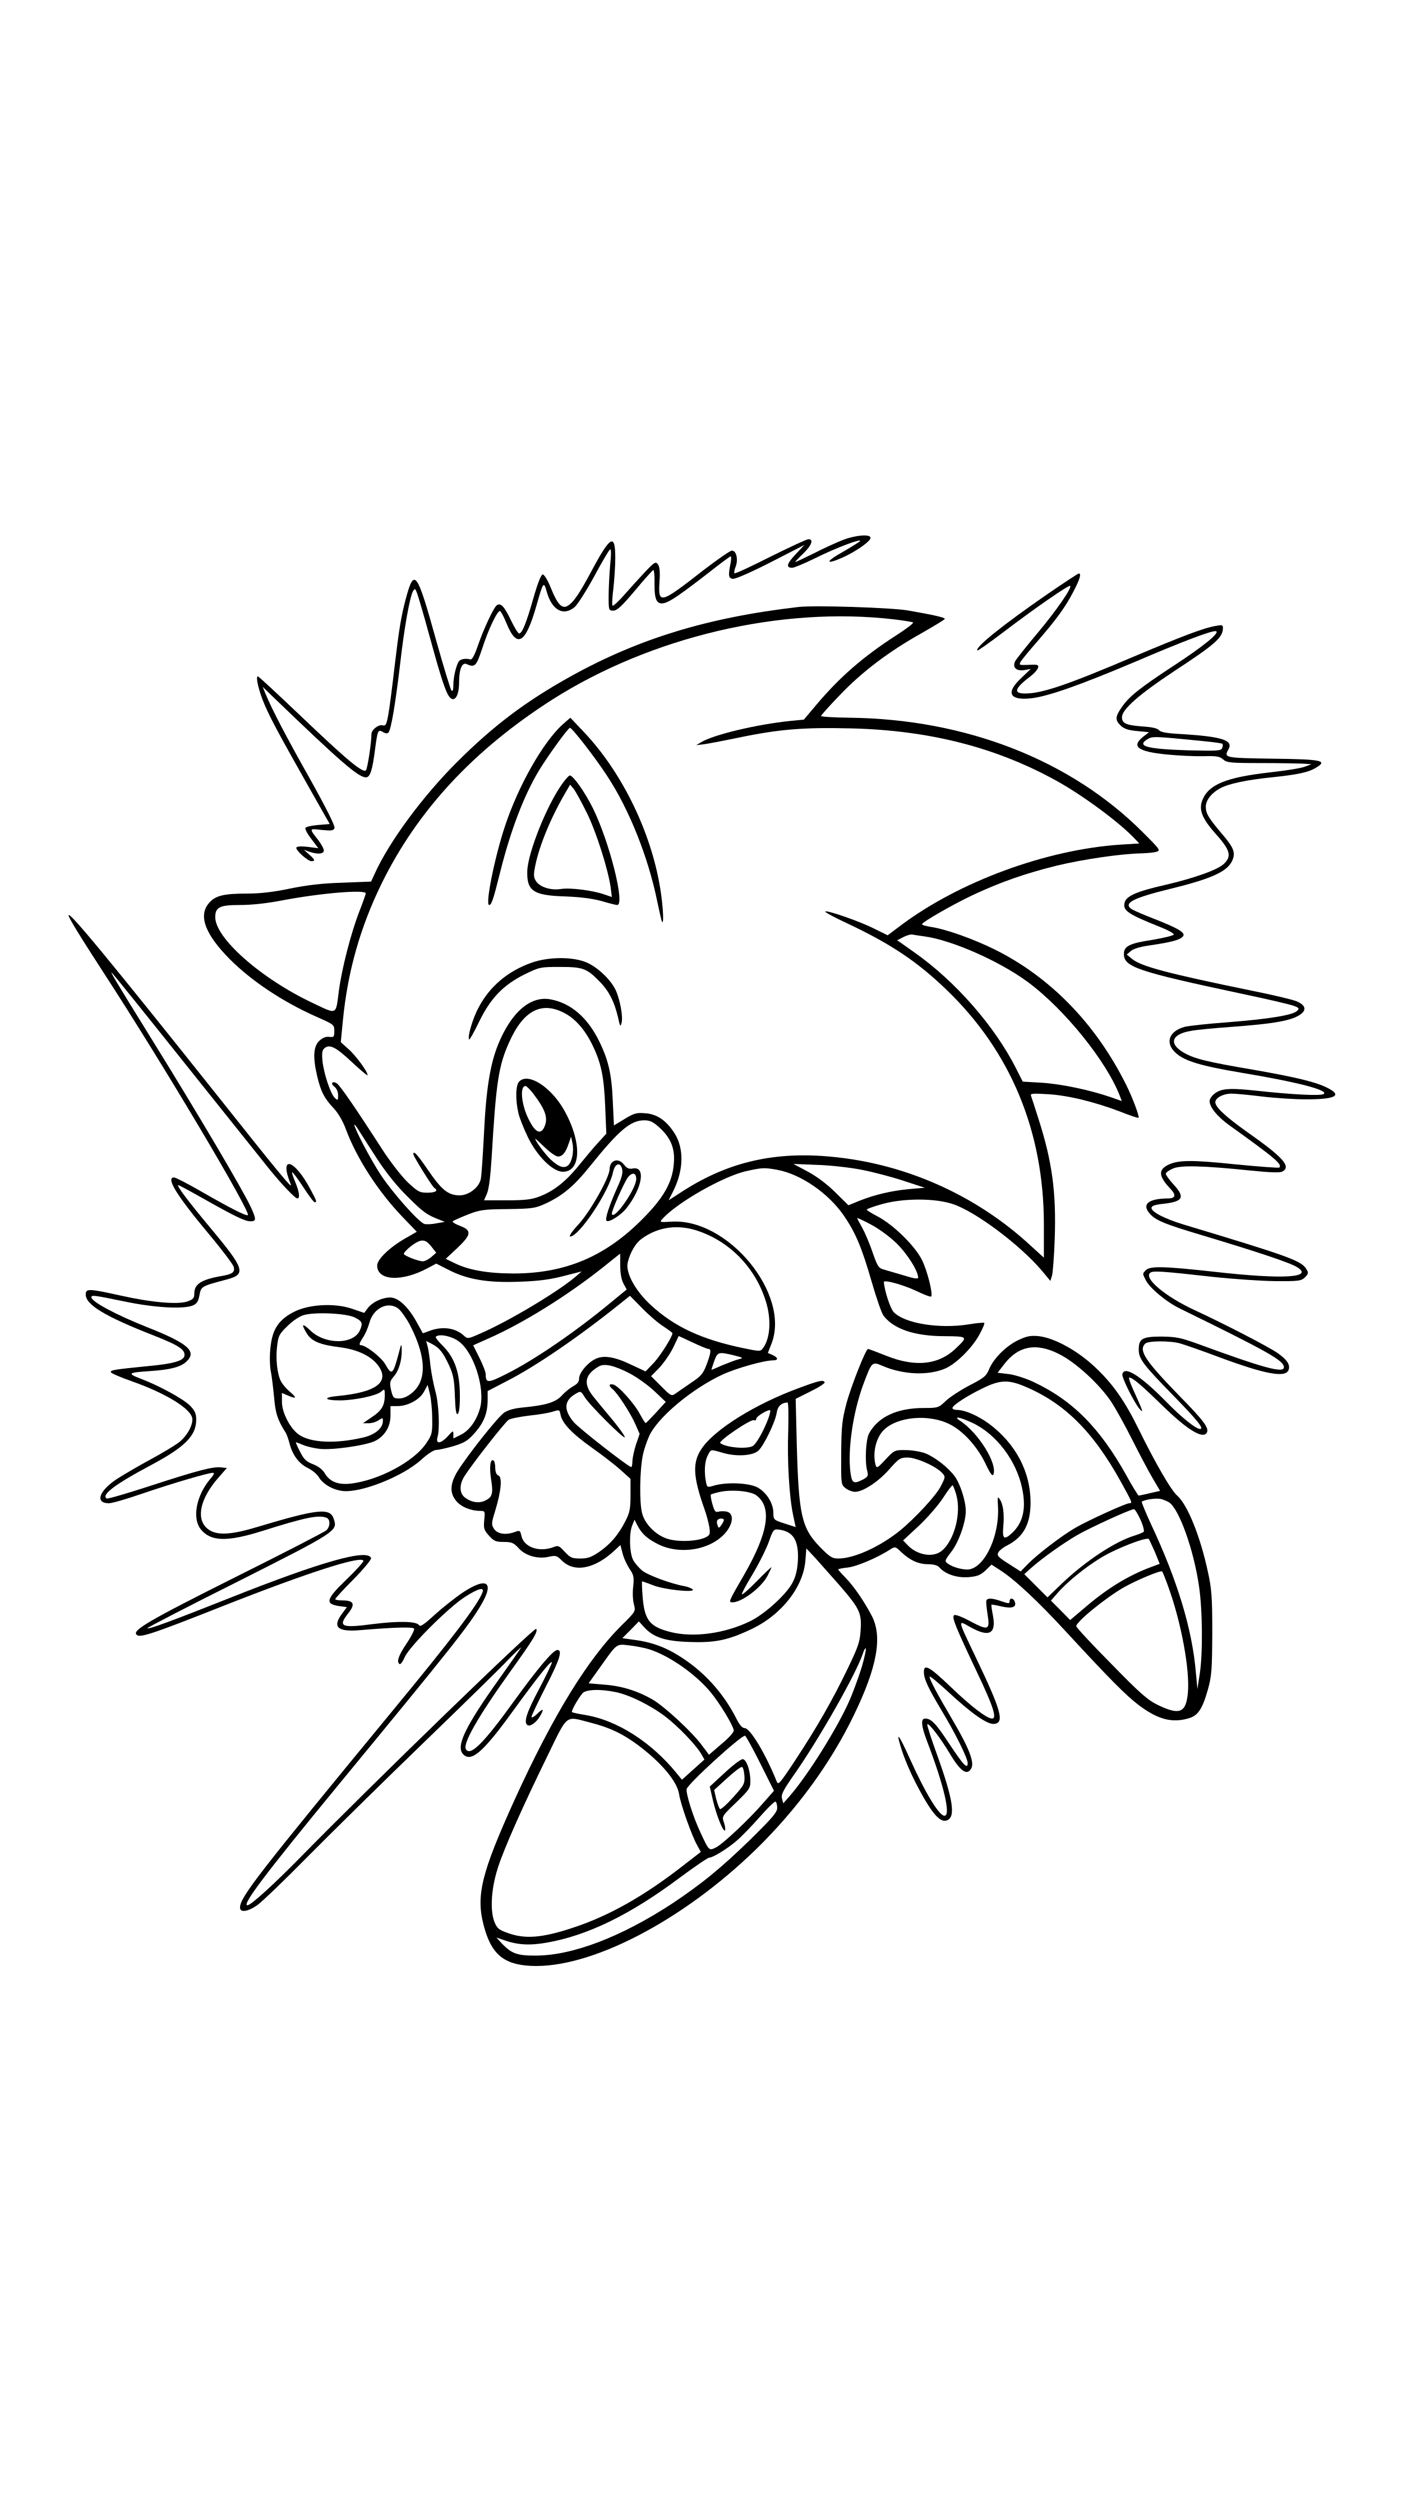 <?xml version="1.0" standalone="no"?>
<!DOCTYPE svg PUBLIC "-//W3C//DTD SVG 20010904//EN"
 "http://www.w3.org/TR/2001/REC-SVG-20010904/DTD/svg10.dtd">
<svg version="1.0" xmlns="http://www.w3.org/2000/svg"
 width="736pt" height="1312pt" viewBox="0 0 736 1312"
 preserveAspectRatio="xMidYMid meet">

<g transform="translate(0,1312) scale(0.1,-0.1)"
fill="#000000" stroke="none">
<path d="M4425 10286 c-33 -13 -102 -44 -152 -70 -51 -25 -95 -46 -98 -46 -3
0 15 19 40 43 46 44 58 77 29 77 -9 0 -99 -42 -200 -92 -100 -51 -185 -90
-188 -87 -3 3 -1 19 6 35 14 38 4 84 -20 84 -9 0 -75 -46 -147 -101 -230 -180
-240 -182 -233 -64 4 54 1 80 -8 93 -12 16 -18 12 -66 -38 -29 -31 -78 -85
-109 -120 -31 -36 -60 -62 -63 -59 -4 4 -2 44 4 90 5 46 10 118 10 161 0 129
-25 117 -121 -62 -68 -128 -100 -174 -131 -191 -29 -15 -52 10 -87 97 -15 38
-34 69 -42 69 -8 0 -26 -44 -49 -125 -38 -133 -59 -184 -75 -185 -5 0 -25 32
-44 72 -33 69 -52 90 -72 77 -16 -9 -70 -125 -99 -209 -19 -55 -32 -79 -41
-76 -25 7 -52 2 -61 -11 -14 -23 -28 -82 -28 -123 0 -25 -3 -36 -10 -29 -5 5
-41 123 -80 262 -101 364 -115 384 -159 222 -26 -98 -36 -160 -61 -370 -11
-96 -25 -204 -31 -238 -10 -56 -14 -63 -31 -59 -21 6 -58 -24 -58 -45 0 -47
-21 -183 -29 -191 -16 -16 -101 55 -340 283 -121 115 -223 210 -227 210 -14 0
5 -79 36 -151 34 -77 70 -145 239 -444 l102 -180 -62 -5 c-35 -3 -64 -10 -66
-16 -2 -6 12 -33 32 -58 l36 -48 -54 7 c-33 4 -57 3 -61 -3 -7 -12 59 -72 79
-72 21 0 19 8 -13 36 l-27 24 28 -10 c43 -15 77 -13 77 6 0 9 -13 33 -28 53
-50 64 -51 63 17 55 51 -5 62 -4 67 10 4 10 -42 102 -126 253 -129 229 -201
367 -235 449 l-16 39 63 -61 c342 -329 439 -414 479 -414 22 0 34 37 48 148
13 99 16 105 41 90 13 -8 23 -9 29 -3 14 14 37 152 62 364 21 185 50 347 67
378 10 16 12 15 22 -12 6 -16 34 -111 61 -210 57 -208 76 -267 96 -312 29 -62
63 -31 63 56 0 67 15 105 38 96 45 -20 52 -13 83 80 32 100 80 201 94 198 4
-1 19 -28 32 -60 56 -139 101 -115 159 88 36 126 38 130 54 74 27 -98 88 -131
147 -81 15 13 61 85 102 160 40 75 78 139 83 142 7 4 7 -25 1 -82 -4 -49 -8
-123 -8 -164 0 -73 1 -75 25 -75 19 0 45 24 113 105 48 58 92 106 96 108 5 1
8 -31 7 -71 -1 -86 12 -112 52 -102 31 8 82 43 227 155 63 50 117 90 121 90 3
0 3 -15 0 -32 -14 -69 -12 -83 11 -86 13 -2 95 34 199 87 l177 91 -47 -50
c-47 -50 -51 -70 -17 -70 10 0 65 23 122 51 106 53 244 105 234 89 -3 -4 -44
-30 -91 -57 -93 -52 -93 -70 0 -29 69 31 146 85 146 103 0 21 -77 15 -145 -11z"/>
<path d="M5499 10002 c-232 -160 -383 -281 -368 -296 2 -3 65 42 139 98 160
122 342 248 348 241 10 -10 -69 -125 -169 -245 -59 -70 -112 -137 -119 -149
-17 -33 4 -55 48 -48 l33 6 -50 -48 c-83 -77 -62 -119 53 -106 88 10 255 69
539 189 264 113 413 169 431 163 21 -8 -69 -81 -224 -182 -180 -118 -234 -162
-272 -218 -34 -49 -35 -67 -4 -96 18 -17 41 -24 86 -28 l62 -6 -31 -24 c-64
-51 -28 -78 124 -93 60 -6 147 -10 192 -9 69 2 87 -1 104 -17 19 -17 39 -19
198 -19 97 0 196 -2 221 -3 l45 -3 -35 -13 c-20 -8 -102 -21 -184 -30 -229
-26 -319 -63 -353 -143 -22 -53 -3 -99 72 -183 74 -83 82 -115 39 -155 -33
-31 -158 -75 -309 -110 -146 -33 -203 -58 -211 -92 -11 -42 15 -60 190 -130
38 -15 69 -32 68 -38 -1 -5 -52 -18 -113 -28 -119 -18 -149 -33 -149 -74 0
-68 70 -92 615 -208 138 -29 263 -58 279 -65 26 -10 28 -13 15 -26 -23 -22
-144 -42 -359 -59 -107 -8 -212 -19 -233 -25 -83 -24 -102 -86 -43 -138 48
-42 133 -67 341 -102 294 -49 462 -92 434 -112 -16 -11 -168 -3 -359 18 -142
15 -185 11 -221 -22 -11 -10 -19 -24 -19 -33 0 -32 41 -82 102 -126 243 -174
280 -206 264 -223 -4 -3 -108 5 -232 17 -230 24 -302 23 -354 -4 -50 -26 -47
-59 12 -122 34 -35 30 -53 -10 -53 -99 -1 -137 -28 -101 -74 31 -40 77 -59
285 -121 280 -84 455 -142 492 -165 92 -56 -70 -66 -433 -25 -262 29 -337 31
-359 9 -19 -19 -19 -18 -1 -53 21 -42 109 -115 179 -149 464 -227 546 -273
546 -308 0 -33 -104 -5 -450 122 -91 33 -116 38 -192 39 -101 0 -120 -11 -120
-68 0 -49 22 -78 177 -237 130 -133 168 -180 145 -180 -22 0 -97 60 -180 145
-134 136 -219 189 -228 142 -4 -18 68 -161 95 -187 16 -17 13 -6 -41 113 -14
31 -22 57 -18 57 17 0 62 -38 172 -145 133 -130 214 -179 235 -145 14 23 -14
62 -140 190 -184 189 -219 242 -183 278 15 15 129 16 183 1 22 -6 117 -39 210
-74 240 -89 346 -108 360 -64 9 27 -10 54 -59 88 -49 34 -278 152 -431 223
-159 73 -276 172 -235 199 17 10 60 7 330 -23 102 -11 247 -21 322 -22 127 -1
139 1 159 20 18 19 19 24 7 43 -26 44 -90 67 -648 235 -97 30 -165 65 -165 86
0 11 17 17 63 22 103 11 115 34 52 102 -22 24 -40 49 -40 55 0 7 17 19 38 28
42 18 156 15 411 -11 97 -10 150 -12 163 -5 48 26 4 75 -184 207 -115 82 -168
131 -168 157 0 23 42 45 85 45 22 0 94 -7 160 -15 66 -8 171 -15 233 -15 152
0 190 20 113 59 -61 32 -167 57 -389 96 -247 42 -313 58 -369 91 -79 46 -63
96 37 113 30 6 125 15 210 21 233 17 328 34 371 69 29 23 20 47 -25 66 -19 8
-123 33 -233 55 -444 91 -583 128 -630 167 l-28 23 22 19 c14 12 52 23 105 30
108 16 153 28 168 46 16 19 -23 42 -150 92 -52 20 -105 43 -117 50 -50 32 1
59 205 109 220 54 300 92 323 152 15 39 4 65 -54 133 -72 85 -87 109 -87 145
0 35 31 73 78 98 44 23 139 43 267 56 141 15 193 26 234 51 62 37 31 44 -229
47 -255 4 -256 4 -230 51 24 46 -36 65 -245 78 -79 4 -113 10 -121 21 -7 9
-36 16 -85 19 -89 7 -109 16 -109 49 0 41 91 120 272 240 217 142 258 178 258
228 0 16 -5 17 -37 11 -65 -11 -174 -53 -426 -159 -357 -152 -487 -196 -576
-196 -63 0 -55 27 27 89 41 32 55 60 30 62 -7 1 -30 0 -51 -1 -35 -1 -38 0
-29 17 6 10 46 59 89 108 101 117 146 179 188 260 34 65 43 95 28 95 -5 -1
-78 -49 -164 -108z m820 -772 c51 -5 96 -11 98 -14 3 -3 3 -13 -1 -22 -6 -15
-24 -16 -184 -12 -214 7 -268 22 -207 59 26 15 34 15 294 -11z"/>
<path d="M4190 9934 c-475 -55 -838 -166 -1196 -365 -234 -130 -405 -259 -595
-449 -179 -178 -357 -419 -432 -586 l-19 -41 -151 -6 c-108 -3 -188 -13 -276
-31 -86 -18 -155 -26 -225 -26 -123 0 -167 -11 -200 -51 -56 -66 -18 -164 111
-294 114 -114 276 -222 451 -300 95 -42 97 -43 97 -76 0 -31 -2 -34 -27 -31
-19 2 -35 -5 -53 -22 -30 -30 -33 -86 -10 -184 19 -81 38 -117 85 -167 24 -25
49 -67 65 -110 57 -154 169 -327 296 -460 l77 -80 -61 -35 c-82 -47 -147 -110
-147 -142 0 -81 131 -87 267 -13 l43 23 67 -34 c98 -50 205 -68 373 -61 98 3
161 12 230 30 l94 24 -34 -29 c-93 -79 -347 -231 -496 -296 -68 -30 -69 -30
-89 -12 -43 40 -110 50 -177 26 l-38 -14 -35 63 c-43 77 -95 125 -136 125 -42
0 -92 -23 -117 -54 l-20 -27 -64 22 c-92 31 -226 24 -306 -17 -79 -41 -112
-90 -122 -185 -5 -42 -4 -94 1 -124 6 -27 13 -90 18 -140 7 -84 19 -119 61
-185 5 -8 14 -33 20 -56 15 -60 49 -106 96 -129 23 -11 48 -32 57 -47 21 -36
71 -66 122 -73 94 -14 320 75 418 165 32 29 64 50 77 50 13 0 53 9 91 20 56
17 75 28 111 69 48 54 68 104 68 174 l0 46 102 53 c151 77 380 234 594 406
l51 41 64 -65 c35 -36 85 -79 112 -96 26 -17 47 -33 47 -35 0 -19 -61 -115
-96 -154 l-45 -47 -75 35 c-89 43 -148 52 -191 29 -41 -21 -83 -72 -83 -102 0
-16 -9 -28 -30 -39 -16 -9 -43 -30 -60 -49 -33 -36 -82 -51 -202 -63 -46 -4
-80 -13 -101 -27 -34 -23 -196 -228 -247 -311 -38 -64 -40 -112 -4 -154 25
-30 76 -51 125 -51 25 0 26 -2 21 -49 -4 -43 -1 -52 25 -81 26 -29 36 -33 78
-33 42 0 52 -5 77 -32 35 -40 100 -59 158 -46 37 8 43 7 69 -19 65 -66 173
-45 277 52 l31 29 11 -43 c6 -25 23 -61 36 -81 23 -33 25 -44 20 -95 -4 -31
-2 -73 4 -93 9 -36 9 -37 -60 -105 -181 -178 -364 -476 -566 -919 -175 -386
-204 -503 -163 -660 39 -150 104 -206 247 -213 311 -16 795 234 1183 612 214
209 391 451 512 701 124 255 153 415 95 525 -39 75 -96 158 -140 202 -20 20
-36 39 -36 41 0 2 23 7 52 10 48 6 156 52 220 94 27 17 28 17 60 -14 46 -43
90 -63 141 -63 28 0 49 -6 58 -16 29 -35 90 -56 151 -52 48 4 64 10 91 35 l32
31 42 -27 c78 -49 202 -165 350 -326 230 -249 313 -333 383 -386 99 -74 174
-94 262 -67 48 14 71 50 100 154 19 69 21 105 22 294 0 186 -3 229 -23 320
-40 187 -107 352 -161 400 -32 27 -117 175 -200 344 -74 151 -137 242 -231
330 -92 87 -212 153 -295 163 -42 4 -62 1 -105 -19 -65 -30 -132 -96 -156
-153 -15 -37 -27 -47 -101 -85 -46 -24 -102 -60 -125 -81 -40 -38 -42 -39
-118 -39 -140 0 -240 -47 -287 -134 -17 -33 -23 -150 -9 -198 6 -24 3 -29 -22
-43 -51 -26 -59 -21 -67 41 -14 119 14 310 67 455 46 123 46 124 102 100 109
-47 242 -52 331 -13 58 26 142 110 179 180 16 29 27 56 24 59 -3 2 -39 -1 -81
-8 -156 -25 -339 5 -395 65 -18 20 -48 112 -51 157 0 14 100 -14 169 -46 41
-20 76 -33 79 -30 11 11 -19 133 -48 192 -37 74 -150 185 -234 229 -31 16 -56
32 -56 35 0 4 37 17 83 30 110 30 272 31 367 0 119 -38 355 -215 470 -351 l44
-53 9 29 c4 16 11 104 14 195 8 239 -13 399 -83 619 -19 61 -38 118 -41 127
-6 14 5 15 88 10 105 -6 245 -40 381 -92 50 -20 93 -34 95 -32 6 6 -33 110
-67 177 -158 316 -395 560 -685 705 -115 57 -258 108 -338 120 -26 4 -47 10
-47 14 0 11 171 109 275 157 142 66 269 110 430 150 140 34 341 63 445 65 30
1 66 4 80 8 24 7 21 11 -70 102 -379 380 -930 595 -1540 602 -82 1 -150 5
-150 9 0 4 44 53 98 109 117 123 259 230 427 324 68 39 125 73 125 77 0 7 -61
21 -194 44 -87 15 -493 28 -576 18z m505 -65 c50 -6 94 -13 98 -16 5 -3 -33
-32 -84 -65 -179 -115 -302 -223 -425 -369 l-64 -76 -72 -7 c-175 -18 -403
-72 -468 -112 l-25 -15 35 4 c19 2 103 18 185 35 217 45 342 55 593 49 411
-10 760 -99 1080 -276 137 -76 331 -219 410 -304 l23 -24 -98 -6 c-391 -26
-847 -194 -1154 -424 l-69 -52 -69 34 c-76 39 -250 99 -259 91 -3 -3 48 -31
113 -61 231 -109 368 -200 524 -350 337 -324 511 -743 511 -1232 l0 -174 -78
71 c-257 235 -583 391 -927 445 -356 55 -628 3 -894 -169 l-71 -46 24 48 c55
109 58 224 7 304 -43 67 -92 101 -154 105 -45 4 -59 0 -108 -30 l-56 -34 -6
126 c-6 143 -22 215 -72 317 -61 124 -149 200 -256 219 -105 19 -205 -68 -274
-237 -42 -104 -63 -235 -74 -463 -6 -115 -13 -225 -17 -243 -9 -45 -64 -87
-114 -86 -58 2 -91 28 -161 130 -58 85 -79 108 -79 86 0 -11 99 -170 110 -177
23 -14 7 -25 -36 -25 -42 0 -50 5 -105 56 -33 33 -92 108 -136 177 -142 220
-218 330 -235 341 -24 15 -35 -1 -12 -18 11 -9 19 -26 19 -44 0 -28 -1 -29
-17 -15 -22 20 -57 124 -65 193 -4 44 -2 58 11 69 27 22 60 5 145 -75 45 -42
81 -72 81 -67 0 18 -61 102 -101 137 l-40 36 11 113 c25 259 92 493 205 723
189 383 481 697 891 960 521 332 1205 493 1799 423z m-2775 -1438 c0 -5 -16
-50 -36 -101 -43 -113 -90 -296 -105 -410 -17 -131 -7 -126 -138 -64 -271 128
-511 340 -511 450 0 53 23 64 130 64 63 0 145 9 231 26 198 37 429 56 429 35z
m2935 -226 c143 -20 391 -129 539 -238 193 -142 416 -418 486 -602 l9 -24 -57
20 c-109 38 -258 69 -360 76 l-103 6 -35 69 c-112 222 -318 457 -532 608 l-92
65 33 17 c17 9 39 15 47 13 8 -2 37 -6 65 -10z m-1896 -400 c59 -29 112 -89
151 -170 46 -94 61 -167 67 -322 l6 -143 -39 -43 c-22 -23 -67 -77 -102 -120
-71 -88 -134 -138 -210 -167 -42 -16 -77 -20 -172 -20 l-119 0 16 37 c10 24
18 93 24 188 23 393 36 482 93 607 73 163 167 213 285 153z m506 -606 c58 -54
80 -110 72 -190 -8 -96 -54 -176 -161 -284 -198 -201 -410 -290 -686 -289
-134 1 -231 18 -307 56 l-43 21 60 56 c75 71 78 93 15 117 -25 9 -42 20 -38
24 4 4 40 20 78 35 64 25 83 28 210 29 129 2 145 4 199 29 89 41 150 92 234
197 152 189 213 240 284 240 31 0 47 -8 83 -41z m-1487 -159 c49 -75 104 -144
161 -200 83 -83 102 -96 166 -121 l30 -12 -45 -8 c-25 -5 -53 -6 -62 -3 -30 9
-170 167 -230 259 -54 82 -138 243 -138 262 0 4 10 -8 22 -27 12 -19 55 -87
96 -150z m2547 -60 c61 -12 160 -38 220 -58 l110 -36 -82 -7 c-94 -9 -180 -29
-263 -62 l-56 -23 -68 67 c-42 42 -96 83 -144 109 l-77 41 125 -5 c69 -2 175
-14 235 -26z m-444 0 c124 -23 270 -124 350 -242 61 -89 93 -166 144 -342 25
-87 53 -168 63 -181 52 -70 164 -108 319 -108 125 -1 126 -2 61 -64 -90 -87
-213 -100 -365 -39 -50 20 -93 36 -96 36 -12 0 -90 -198 -114 -288 -22 -84
-26 -119 -27 -260 -1 -161 -1 -164 23 -183 13 -10 35 -19 50 -19 42 0 125 55
181 120 49 55 56 60 95 60 46 0 149 -46 181 -81 18 -20 18 -21 -9 -73 -25 -48
-135 -166 -212 -229 -105 -85 -241 -147 -324 -147 -33 0 -45 8 -99 63 -94 98
-109 168 -119 529 l-6 246 78 39 c43 21 77 43 74 48 -6 14 -27 10 -137 -31
-228 -84 -442 -217 -509 -318 -49 -72 -45 -147 15 -316 11 -30 22 -73 26 -96
5 -37 3 -42 -22 -54 -47 -21 -144 -24 -200 -6 -60 20 -116 76 -131 133 -15 55
-13 226 4 307 8 37 27 89 41 115 58 100 227 237 378 307 72 33 217 74 264 74
29 0 28 14 -2 28 l-25 11 20 51 c98 259 -230 657 -526 638 -63 -4 -64 -3 -47
15 77 86 324 226 443 251 80 18 94 18 160 6z m626 -386 c56 -55 113 -145 113
-180 0 -8 -25 -4 -72 11 -40 12 -88 26 -106 31 -30 8 -35 16 -61 90 -15 45
-40 103 -54 129 -15 26 -27 49 -27 52 0 2 33 -13 72 -34 42 -22 99 -64 135
-99z m-1033 62 c165 -59 293 -195 346 -365 30 -94 24 -194 -14 -246 -14 -19
-16 -19 -103 -1 -217 45 -361 111 -485 225 -83 76 -134 170 -123 223 12 53 42
105 76 128 87 63 195 76 303 36z m-1410 -78 l26 -33 -25 -22 c-15 -13 -35 -23
-45 -23 -25 0 -100 30 -100 39 0 10 39 45 65 59 33 19 52 14 79 -20z m992
-100 c0 -41 6 -74 17 -95 l17 -31 -78 -64 c-189 -157 -408 -307 -557 -381 -93
-47 -105 -47 -105 -1 0 12 -15 51 -33 87 l-33 66 85 38 c178 79 405 220 591
367 52 42 95 76 96 76 0 0 0 -28 0 -62z m-1164 -227 c13 -11 39 -47 57 -80 67
-127 87 -233 57 -304 -19 -47 -70 -87 -110 -87 -30 0 -33 3 -43 44 -8 38 -7
46 13 70 28 31 44 86 43 141 -1 38 -2 36 -18 -26 -28 -104 -35 -109 -68 -50
-22 38 -103 101 -130 101 -9 0 -6 12 11 38 14 20 29 56 35 79 21 78 99 116
153 74z m-229 -46 c39 -20 43 -30 26 -68 -34 -75 -184 -75 -261 1 -42 40 -48
34 -18 -16 26 -42 69 -60 173 -73 96 -12 169 -48 205 -100 58 -84 -15 -137
-215 -156 -79 -7 -72 -23 10 -23 79 0 195 25 218 46 18 16 19 15 19 -22 -1
-52 -17 -79 -71 -114 l-44 -30 30 0 c17 0 41 7 53 16 21 14 22 14 22 -5 0 -37
-42 -72 -104 -86 -146 -34 -276 -28 -338 16 -45 32 -88 115 -88 171 l0 47 35
-15 c43 -18 44 -11 5 23 -17 14 -37 38 -45 53 -20 38 -29 119 -20 187 6 52 12
63 55 104 27 27 63 51 86 57 61 17 222 9 267 -13z m545 -125 c78 -56 139 -243
113 -347 -17 -65 -55 -120 -101 -143 l-40 -20 0 22 c0 21 -2 20 -29 -10 -38
-41 -65 -43 -54 -4 13 44 6 182 -12 242 -8 30 -20 89 -25 130 -4 41 -11 88
-15 103 l-8 29 29 -15 c41 -21 59 -44 91 -112 23 -50 28 -77 31 -163 3 -77 7
-101 16 -92 7 7 11 47 10 103 -1 116 -28 191 -89 253 -24 23 -41 45 -37 48 16
17 82 4 120 -24z m1311 -40 c16 0 13 -22 -10 -83 -18 -48 -30 -61 -83 -96 -33
-23 -70 -48 -81 -56 -20 -14 -24 -11 -74 39 l-53 53 44 45 c23 25 56 72 72
105 l29 61 73 -34 c40 -19 77 -34 83 -34z m1839 -26 c88 -43 214 -159 276
-252 24 -37 73 -125 109 -197 36 -71 83 -161 106 -200 l41 -70 -53 -12 c-28
-7 -55 -12 -59 -13 -3 0 -34 49 -67 110 -138 246 -279 389 -484 486 -40 19
-99 38 -131 42 l-59 7 34 44 c74 97 168 115 287 55z m-1703 -8 c49 -13 50 -13
20 -21 -16 -4 -54 -19 -84 -31 -29 -13 -55 -24 -56 -24 -1 0 5 20 14 45 18 50
22 51 106 31z m-550 -94 c38 -20 97 -62 130 -93 l60 -57 -50 -55 c-28 -30 -52
-55 -55 -56 -3 -1 -16 20 -30 46 -30 57 -113 149 -140 156 -24 6 -26 -6 -4
-24 26 -21 94 -126 119 -183 l23 -52 -19 -55 c-10 -30 -18 -69 -19 -86 0 -18
-3 -33 -6 -33 -14 0 -276 204 -303 237 -53 64 -50 112 10 147 27 16 28 16 48
-16 25 -42 211 -227 211 -211 0 7 -28 46 -62 88 -35 41 -80 96 -100 121 -58
70 -50 119 27 163 29 16 80 4 160 -37z m2068 -66 c212 -87 364 -237 511 -503
61 -110 62 -113 44 -113 -18 0 -216 -90 -283 -129 -70 -40 -206 -144 -253
-194 l-34 -35 -64 41 c-54 34 -62 43 -53 59 5 10 26 27 47 37 85 44 122 112
122 224 0 162 -77 308 -216 413 -60 44 -128 74 -171 74 -13 0 -23 4 -23 10 0
14 80 66 162 105 86 42 130 44 211 11z m-3104 -172 c1 -74 -1 -84 -30 -127
-64 -98 -253 -198 -400 -214 -66 -7 -109 11 -135 56 -11 18 -34 36 -61 46 -36
14 -48 26 -68 66 -14 27 -24 49 -21 49 2 0 19 -6 37 -14 19 -8 57 -17 84 -20
62 -9 245 17 294 41 51 26 81 75 81 134 l0 49 37 0 c54 0 117 34 139 76 l19
35 12 -48 c6 -26 12 -84 12 -129z m1869 -61 c-6 -161 5 -349 26 -447 l13 -61
-59 19 c-56 18 -58 20 -58 55 0 51 -37 110 -85 135 -45 23 -160 28 -226 9 -36
-11 -37 -10 -43 19 -10 52 -7 108 9 138 18 35 12 34 82 14 70 -20 154 -15 184
12 28 25 88 148 96 197 5 36 24 54 57 56 5 1 6 -65 4 -146z m-1195 80 c9 -44
61 -98 165 -172 54 -38 121 -90 150 -116 l52 -47 0 -84 c0 -72 -4 -93 -26
-136 -37 -73 -79 -122 -138 -163 -41 -28 -61 -35 -100 -35 -43 0 -52 4 -81 35
-29 32 -35 35 -59 25 -77 -29 -157 0 -169 60 -6 27 -9 29 -32 20 -48 -18 -93
-12 -111 15 -15 23 -15 29 6 97 31 102 38 176 16 184 -10 4 -16 18 -16 39 0
19 -4 37 -10 40 -16 10 -22 -37 -12 -99 12 -74 7 -93 -29 -111 -32 -17 -74
-11 -108 15 -29 21 -31 67 -4 110 39 63 214 286 233 298 11 7 59 16 107 22 49
5 102 14 118 19 43 13 42 14 48 -16z m1093 -11 c-24 -67 -65 -141 -85 -152
-34 -17 -142 -7 -170 16 -12 10 159 126 176 120 7 -3 13 0 13 7 0 12 52 45 72
46 4 1 1 -16 -6 -37z m947 -36 c72 -35 147 -117 191 -209 24 -51 36 -67 41
-56 22 57 -78 218 -175 282 -40 27 -1 20 67 -12 124 -59 229 -198 259 -343 22
-105 5 -180 -53 -234 -42 -39 -52 -32 -46 35 6 66 -1 119 -20 144 -10 15 -11
8 -8 -39 9 -147 -63 -310 -146 -330 -27 -7 -88 8 -117 29 -18 13 -17 16 17 61
40 51 77 156 77 215 0 52 -28 140 -57 181 -34 47 -103 101 -155 122 -24 9 -70
17 -102 17 -59 1 -61 0 -107 -49 -44 -47 -47 -48 -53 -27 -16 62 3 143 45 183
72 69 234 83 342 30z m37 -371 c28 -98 -11 -243 -78 -296 -46 -36 -129 -21
-179 33 l-22 23 82 76 c45 42 102 108 127 146 25 39 48 69 51 67 3 -2 12 -24
19 -49z m-1050 -3 c84 -62 64 -193 -60 -411 -86 -148 -87 -151 -65 -151 50 0
154 79 185 141 11 21 20 41 20 43 0 3 -34 -29 -75 -71 -41 -42 -77 -74 -80
-71 -3 3 22 50 55 104 33 55 71 131 85 169 23 65 26 70 52 67 79 -9 109 -59
101 -173 -4 -48 -13 -80 -31 -112 -37 -63 -145 -160 -219 -196 -133 -65 -300
-88 -421 -56 -108 28 -135 63 -144 192 -3 40 -4 73 -2 73 2 0 29 -9 59 -21 60
-23 218 -39 207 -22 -4 6 -24 14 -44 18 -69 12 -188 56 -221 81 -17 14 -39 39
-48 56 -20 38 -22 141 -5 182 l12 30 15 -30 c24 -46 54 -72 113 -101 114 -54
268 -28 346 58 44 49 50 105 11 115 -14 3 -33 3 -44 0 -16 -5 -21 1 -32 39 -7
25 -11 48 -8 51 3 2 25 9 49 14 63 13 159 4 189 -18z m2167 -37 c53 -35 129
-247 157 -438 19 -125 21 -356 4 -464 l-12 -78 -8 85 c-19 229 -97 485 -235
779 -29 63 -51 116 -49 119 10 10 73 20 96 15 14 -2 35 -11 47 -18z m-150 -91
c14 -31 21 -59 17 -64 -5 -4 -27 -13 -49 -20 -102 -31 -257 -134 -378 -249
l-78 -75 -61 61 -61 61 38 34 c58 51 163 126 240 171 62 36 277 135 298 136 4
1 20 -24 34 -55z m-2187 -2 c0 -5 -6 -16 -13 -26 -13 -18 -14 -18 -20 -2 -4
10 -5 22 -1 27 7 11 34 12 34 1z m2263 -168 l25 -62 -46 -17 c-123 -46 -234
-115 -352 -217 l-72 -61 -50 51 -51 51 33 38 c52 60 147 137 231 188 79 48
239 110 250 97 3 -4 17 -35 32 -68z m-1658 -172 c108 -125 119 -147 113 -238
-4 -63 -13 -88 -70 -206 -79 -164 -163 -310 -276 -481 -80 -121 -87 -128 -95
-106 -58 144 -139 279 -168 279 -13 0 -27 17 -45 53 -69 135 -173 249 -304
329 -74 46 -149 72 -244 83 l-49 7 44 44 43 44 28 -31 c49 -53 109 -73 238
-77 137 -5 204 10 328 69 156 75 269 220 280 358 l5 64 46 -49 c25 -28 82 -92
126 -142z m1728 -10 c68 -187 114 -436 103 -557 -10 -105 -43 -119 -157 -64
-54 26 -94 61 -246 217 -101 102 -183 190 -183 197 0 23 147 143 245 201 68
39 199 94 206 86 3 -4 18 -40 32 -80z m-2723 -329 c105 -34 241 -129 320 -224
47 -57 115 -168 122 -200 2 -9 -23 -38 -64 -72 l-66 -57 -36 48 c-50 69 -193
201 -257 240 -81 47 -163 73 -257 80 l-82 7 60 84 c91 128 84 123 154 115 34
-4 81 -13 106 -21z m1115 -89 c-15 -49 -44 -130 -66 -180 -62 -142 -218 -391
-312 -499 l-35 -40 -7 26 c-5 21 7 44 68 131 128 183 320 521 356 627 6 19 13
32 16 29 3 -3 -6 -45 -20 -94z m-1293 -135 c73 -15 180 -68 259 -127 68 -52
162 -149 191 -199 l16 -28 -59 -53 -59 -53 -27 33 c-133 164 -314 280 -482
307 -35 6 -66 12 -68 15 -6 5 31 70 55 99 18 20 92 23 174 6z m-137 -159 c103
-26 173 -59 254 -119 123 -92 206 -191 216 -258 8 -53 67 -220 96 -270 l18
-33 -92 -71 c-203 -159 -388 -263 -571 -324 -148 -50 -236 -61 -316 -41 -35 9
-72 24 -82 33 -47 43 -49 181 -4 321 33 102 127 314 257 580 112 230 94 215
224 182z m896 -215 l72 -144 -51 -58 c-78 -91 -214 -218 -251 -238 -39 -20
-38 -21 -82 73 -41 86 -80 212 -74 233 10 30 283 279 306 279 4 0 40 -65 80
-145z m89 -234 c0 -23 -27 -54 -142 -167 -156 -152 -259 -235 -414 -338 -264
-172 -517 -269 -709 -270 -99 -1 -129 10 -180 63 l-29 32 40 -14 c70 -25 134
-29 225 -13 216 38 440 148 699 342 77 57 146 104 153 104 19 0 91 44 141 86
24 20 79 76 122 125 42 48 81 86 86 83 4 -3 8 -18 8 -33z"/>
<path d="M2954 9318 c-103 -93 -233 -322 -303 -534 -54 -162 -105 -414 -83
-414 12 0 22 29 57 170 56 224 126 406 205 537 49 80 152 222 162 223 11 0
129 -151 195 -252 116 -176 216 -427 263 -658 12 -57 23 -106 26 -109 12 -12
2 120 -17 215 -54 284 -203 580 -392 780 l-73 77 -40 -35z"/>
<path d="M2952 9007 c-82 -114 -181 -363 -184 -459 -3 -105 32 -128 200 -133
78 -3 141 -11 189 -24 40 -12 77 -21 83 -21 43 0 -40 330 -127 507 -42 85
-104 173 -122 173 -4 0 -22 -19 -39 -43z m128 -152 c50 -100 113 -300 126
-394 l6 -49 -41 14 c-61 21 -179 36 -227 28 -53 -8 -110 10 -130 41 -13 20
-14 33 -4 82 22 107 82 252 158 382 l25 43 19 -23 c10 -13 41 -69 68 -124z"/>
<path d="M2790 8067 c-124 -44 -219 -124 -277 -234 -31 -56 -61 -159 -50 -169
2 -3 26 39 52 93 60 124 127 193 239 249 78 38 83 39 185 39 120 0 141 -7 208
-76 49 -49 78 -106 97 -187 11 -50 13 -54 19 -31 8 32 -6 112 -28 166 -22 53
-90 121 -150 149 -70 33 -202 34 -295 1z"/>
<path d="M2726 7444 c-19 -18 -21 -95 -5 -164 5 -25 28 -82 49 -126 49 -102
132 -184 185 -184 98 0 100 159 5 326 -70 121 -187 195 -234 148z m71 -61 c66
-86 81 -129 62 -175 -19 -46 -48 -34 -82 34 -40 77 -50 178 -18 178 5 0 22
-17 38 -37z m132 -333 c23 0 40 19 56 67 l13 37 7 -33 c9 -41 -1 -96 -21 -116
-21 -20 -50 -11 -93 29 -28 26 -81 97 -81 109 0 2 22 -18 50 -45 27 -26 58
-48 69 -48z"/>
<path d="M3212 7018 c-7 -7 -12 -22 -12 -35 0 -42 -100 -220 -162 -288 -34
-36 -53 -65 -45 -65 47 0 204 236 225 337 10 47 38 57 48 17 5 -19 -2 -46 -26
-98 -42 -94 -65 -164 -56 -173 11 -12 75 28 105 66 84 107 102 221 33 208 -19
-4 -31 1 -45 19 -20 26 -46 31 -65 12z m128 -86 c0 -51 -116 -218 -128 -184
-4 13 66 170 86 195 23 26 42 21 42 -11z"/>
<path d="M3805 3816 l-79 -73 17 -74 c19 -80 54 -166 63 -156 3 3 1 21 -5 40
-12 34 -12 34 64 107 70 68 75 76 74 114 0 53 -20 110 -39 113 -8 2 -51 -30
-95 -71z m103 -17 c2 -41 -1 -48 -59 -112 -33 -37 -64 -65 -69 -62 -4 2 -13
26 -20 52 l-11 48 68 62 c37 34 73 61 78 59 6 -1 11 -22 13 -47z"/>
<path d="M360 8316 c0 -13 60 -110 187 -306 316 -486 776 -1261 754 -1268 -12
-4 -96 39 -249 127 -68 39 -130 71 -138 71 -45 0 12 -93 185 -300 67 -80 124
-156 128 -169 7 -27 -6 -38 -57 -47 -113 -19 -150 -43 -150 -93 0 -25 -6 -31
-37 -42 -52 -17 -188 -5 -349 31 -167 37 -184 38 -184 6 0 -54 100 -115 356
-215 134 -53 168 -75 162 -108 -5 -25 -58 -41 -190 -53 -180 -18 -199 -21
-196 -32 2 -6 51 -27 108 -47 187 -66 320 -149 320 -201 0 -36 -30 -88 -69
-119 -20 -16 -88 -57 -151 -91 -63 -34 -143 -81 -177 -103 -95 -63 -115 -127
-41 -127 16 0 95 23 176 51 152 52 345 109 370 109 9 0 5 -11 -14 -32 -75 -89
-97 -210 -48 -267 52 -62 137 -64 319 -7 228 72 297 86 339 70 21 -8 20 -47
-1 -66 -10 -9 -225 -120 -478 -246 -457 -229 -542 -279 -518 -302 17 -18 80 3
457 152 439 173 723 265 734 236 2 -4 -37 -48 -87 -96 -116 -112 -119 -133
-23 -144 l23 -3 -25 -34 c-53 -71 -24 -97 93 -87 181 15 278 18 285 8 3 -5
-14 -40 -39 -77 -43 -64 -55 -98 -37 -109 5 -3 17 14 27 37 23 54 227 258 315
315 70 45 104 54 93 25 -23 -64 -161 -245 -473 -623 -706 -857 -800 -978 -800
-1032 0 -28 41 -22 91 13 24 17 143 131 264 254 121 122 391 388 600 590 209
202 413 401 453 444 41 42 71 70 67 63 -4 -7 -54 -79 -111 -159 -183 -256
-233 -360 -192 -401 42 -42 104 11 258 224 131 180 200 267 207 260 3 -2 -27
-65 -66 -139 -67 -126 -84 -178 -61 -192 13 -8 45 14 64 46 24 41 19 46 -14
14 -16 -16 -30 -23 -30 -16 0 6 34 77 75 158 74 143 89 193 61 193 -22 0 -102
-95 -228 -269 -160 -222 -229 -290 -252 -252 -18 28 61 167 228 401 128 178
150 215 141 231 -8 12 -852 -806 -1234 -1195 -142 -145 -264 -256 -282 -256
-31 0 92 163 476 630 598 726 680 829 749 944 74 124 32 152 -97 66 -40 -27
-106 -80 -146 -116 -54 -50 -75 -64 -81 -54 -13 21 -106 23 -242 6 -168 -22
-186 -14 -128 59 36 46 27 65 -31 65 -22 0 -39 3 -39 7 0 4 43 51 96 104 53
54 94 104 92 111 -17 51 -261 -18 -742 -209 -305 -121 -427 -166 -433 -159 -3
2 213 114 479 247 519 262 521 264 500 327 -19 60 -84 53 -407 -44 -148 -44
-219 -44 -263 -1 -53 54 -28 156 65 262 l44 50 -28 3 c-43 6 -120 -14 -366
-94 -125 -41 -232 -72 -237 -69 -30 19 44 75 234 176 178 95 236 154 236 238
0 32 -7 47 -33 74 -37 36 -161 104 -259 141 -72 28 -67 32 52 40 104 7 158 21
188 49 58 54 11 96 -210 183 -158 63 -288 132 -288 155 0 13 9 12 174 -22 159
-33 307 -41 358 -21 21 9 29 21 35 54 9 47 9 47 145 83 101 27 92 55 -83 265
-123 147 -185 230 -173 230 3 0 61 -31 128 -69 170 -96 222 -121 251 -121 31
0 31 11 1 76 -42 90 -277 488 -513 869 -205 331 -235 382 -211 354 13 -14 194
-239 402 -500 209 -261 399 -499 423 -529 62 -76 132 -150 144 -150 15 0 10
35 -11 86 -11 26 -19 49 -16 51 2 3 28 -32 57 -76 29 -45 56 -81 61 -81 13 0
10 8 -23 69 -85 160 -166 180 -103 26 13 -32 -50 43 -381 460 -574 721 -785
976 -785 951z"/>
<path d="M5178 4719 c-2 -6 1 -38 6 -70 14 -85 5 -89 -89 -39 -49 26 -81 38
-87 32 -12 -12 10 -64 121 -299 85 -178 106 -243 79 -243 -27 0 -110 63 -218
167 -111 106 -140 122 -140 78 0 -37 21 -82 95 -206 70 -116 135 -247 135
-273 0 -34 -22 -11 -95 99 -73 111 -96 135 -129 135 -23 0 -20 -39 10 -117 89
-233 127 -393 92 -393 -28 0 -100 118 -182 300 -55 122 -73 147 -50 70 18 -64
56 -152 98 -230 69 -129 111 -176 145 -165 49 15 36 106 -48 340 -32 88 -56
162 -53 165 7 9 69 -72 117 -152 57 -96 92 -120 114 -79 17 31 -11 104 -94
246 -87 148 -125 219 -125 235 0 6 45 -31 100 -82 123 -114 204 -170 239 -166
55 6 38 68 -95 346 -99 208 -98 200 -32 163 99 -56 138 -38 121 57 -6 31 -10
58 -8 60 1 1 25 -3 54 -10 56 -12 79 -3 68 26 -8 20 -27 21 -27 1 0 -12 -5
-12 -41 0 -50 18 -76 19 -81 4z"/>
</g>
</svg>
